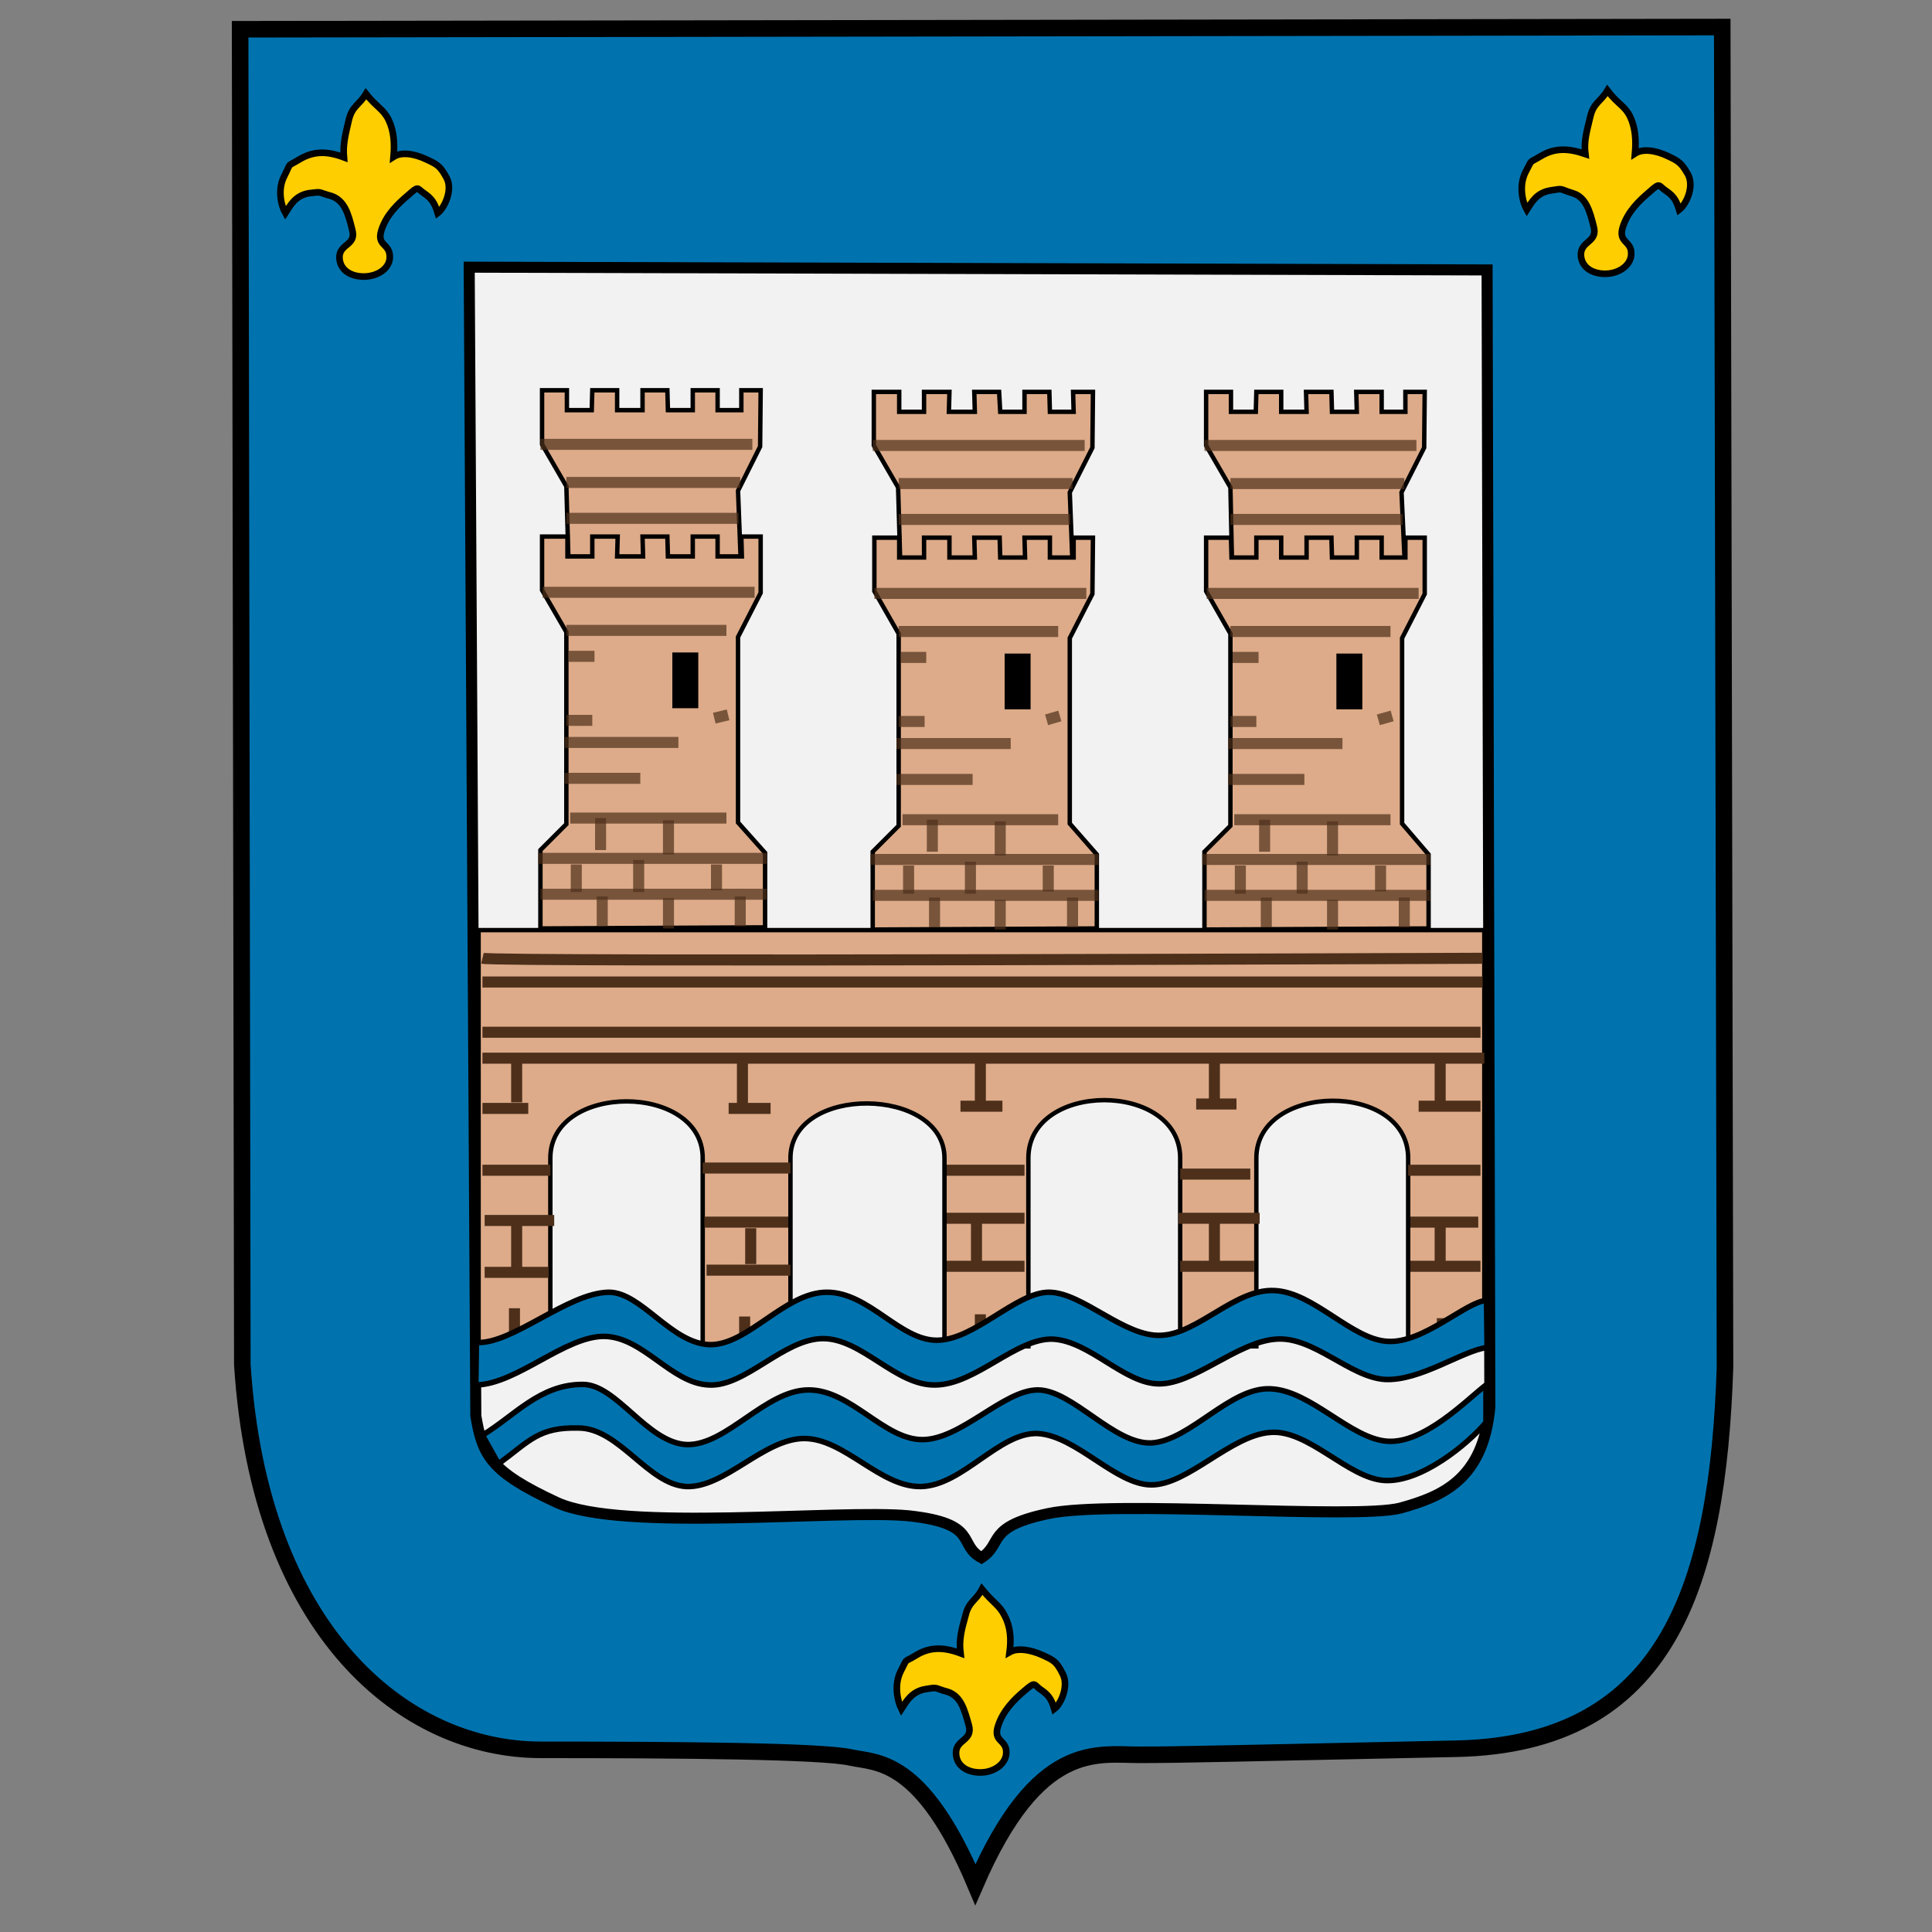 <svg version="1.2" xmlns="http://www.w3.org/2000/svg" viewBox="0 0 350 350" width="350" height="350">
	<rect x="0" y="0" width="350" height="350" fill="#808080" stroke="none"/>
	<title>Coat_of_Arms_of_Logroño-svg-svg</title>
	<style>
		.s0 { fill: #0073af;stroke: #000000;stroke-width: 3 } 
		.s1 { fill: #f2f2f2;stroke: #000000;stroke-width: 2 } 
		.s2 { fill: #ffce00;stroke: #000000;stroke-width: 1.2 } 
		.s3 { fill: #ddab89;stroke: #000000;stroke-width: .8 } 
		.s4 { opacity: .7;fill: none;stroke: #4d2f1a;stroke-width: 2 } 
		.s5 { fill: #000000 } 
		.s6 { fill: none;stroke: #4d2f1a;stroke-width: 2 } 
		.s7 { fill: #0073af;stroke: #000000;stroke-miterlimit:100 } 
	</style>
	<g id="layer1">
		<path id="path15199" fill-rule="evenodd" class="s0" d="m43.5 5.3l268.5-0.4 0.5 242.8c-1.3 39-10.1 68.3-48.7 69.1-38.6 0.8-49.6 1.1-57.4 1.1-7.7 0-18.4-2.6-29.7 23.5-9.7-23-17.9-22-22.5-23-5.1-1.2-31.1-1.4-56.2-1.4-24.6 0-51-21.2-54.1-69.8z"/>
		<path id="path15927" fill-rule="evenodd" class="s1" d="m85 48.4l184.4 0.5 0.5 206c-1.2 13.1-8.6 16.2-16.2 18.3-8.1 2.1-52.2-1.5-63.8 1-11.4 2.4-8.1 5.4-12.1 8-4.4-2.4-0.3-6.2-13.2-7.6-12.8-1.2-51.9 3-63.7-2.4-12.1-5.6-13.5-8.6-14.7-15.7z"/>
		<g id="Carpeta 4">
			<path id="path2040" fill-rule="evenodd" class="s2" d="m63.8 41.6c0.8 2.8-2.1 2.5-2.3 4.8-0.1 2.3 1.8 3.7 4.4 3.7 2.6 0 4.9-1.6 4.7-3.8-0.1-2.2-2.4-1.8-1.5-4.6 0.9-2.8 2.9-4.7 4.9-6.4 1.9-1.7 1.5-1.2 2.8-0.3 1.3 0.9 1.9 1.6 2.5 3.6 1.2-0.9 2.8-4.2 1.6-6.4-1.2-2.2-1.7-2.4-3.6-3.3-2.3-1.1-4.6-1.4-6-0.5 0.2-2.3 0.1-4.6-0.9-6.7-1-2-2.1-2.2-4.1-4.7-1.2 2-2.5 2.2-3.1 4.7-0.6 2.6-1.1 4.4-0.9 6.8-3.2-1.2-5.6-1.1-8.1 0.4-2.3 1.4-1.4 0.4-2.6 2.8-1.4 2.5-0.7 5.5 0.1 6.9 0.9-1.4 1.8-3.2 4.3-3.6 2.5-0.3 1.4-0.2 4 0.5 2.4 0.8 3.1 3.2 3.8 6.1z"/>
			<path id="path2768" fill-rule="evenodd" class="s2" d="m288.7 41c0.8 2.8-2.1 2.6-2.3 4.9-0.1 2.3 1.8 3.7 4.4 3.7 2.6 0 4.9-1.7 4.7-3.9-0.1-2.1-2.4-1.8-1.5-4.6 0.9-2.8 2.9-4.7 4.9-6.4 1.9-1.7 1.5-1.1 2.8-0.2 1.3 0.9 1.9 1.5 2.5 3.5 1.2-0.9 2.8-4.1 1.6-6.4-1.2-2.1-1.7-2.4-3.6-3.3-2.3-1.1-4.6-1.4-6-0.5 0.2-2.3 0.1-4.6-0.9-6.7-1-2-2.1-2.1-4.1-4.7-1.2 2-2.5 2.2-3.1 4.7-0.6 2.6-1.2 4.4-0.9 6.8-3.2-1.1-5.6-1.1-8.1 0.4-2.3 1.4-1.4 0.4-2.7 2.8-1.3 2.5-0.6 5.5 0.2 6.9 0.9-1.4 1.8-3.1 4.3-3.5 2.5-0.4 1.4-0.3 4 0.5 2.4 0.7 3.1 3.2 3.8 6z"/>
			<path id="path2770" fill-rule="evenodd" class="s2" d="m175.5 312.5c0.8 2.8-2.2 2.6-2.3 4.9-0.1 2.3 1.8 3.7 4.4 3.7 2.5 0 4.8-1.6 4.7-3.8-0.1-2.2-2.4-1.8-1.5-4.6 0.9-2.8 2.9-4.8 4.8-6.4 2-1.7 1.6-1.2 2.8-0.3 1.3 0.9 2 1.5 2.6 3.6 1.2-0.9 2.7-4.2 1.5-6.4-1.1-2.2-1.6-2.4-3.5-3.3-2.4-1.1-4.7-1.4-6.1-0.6 0.3-2.3 0.2-4.5-0.9-6.6-1-2-2-2.2-4.1-4.8-1.1 2.1-2.4 2.2-3 4.8-0.7 2.5-1.2 4.3-0.9 6.8-3.2-1.2-5.7-1.1-8.1 0.4-2.3 1.4-1.4 0.3-2.7 2.8-1.3 2.5-0.6 5.5 0.1 6.9 0.9-1.4 1.9-3.2 4.4-3.6 2.4-0.4 1.4-0.2 4 0.5 2.4 0.8 3 3.2 3.8 6z"/>
		</g>
		<g id="Carpeta 1">
			<path id="path2772" fill-rule="evenodd" class="s3" d="m86.7 168.5h182.2v75.4h-13.8v-34.1c0-14-27.5-13.7-27.5 0v34.1h-13.8v-34.1c0-14-27.5-14-27.5 0v34.1h-15.2v-34.1c0-13-27.9-13.4-27.9 0v34.1h-15.9v-34.1c0-13.7-27.6-13.7-27.6 0v34.1h-13z"/>
			<path id="path4228" fill-rule="evenodd" class="s3" d="m103 102.2l-0.4-14.1-4.4-7.6v-9.8h4.5v3.6h4.5l0.1-3.6h4.5v3.6h4.6v-3.6h4.5l0.1 3.6h4.5v-3.6h4.5v3.6h4.3v-3.6h3.5l-0.1 10.2-4 8 0.5 13.1z"/>
			<path id="path3500" fill-rule="evenodd" class="s3" d="m97.9 168.2v-14.2l4.7-4.7v-34.8l-4.4-7.6v-9.7h4.6v3.6h4.5v-3.6h4.6l-0.1 3.6h4.7l-0.1-3.6h4.5l0.1 3.6h4.5v-3.6h4.5v3.6h4.4l-0.1-3.6h3.5v10.2l-4.1 8v33.6l4.9 5.5v13.5z"/>
			<path id="path6507" fill-rule="evenodd" class="s3" d="m163.1 102.4l-0.4-14.1-4.4-7.6v-9.7h4.6v3.6h4.5v-3.6h4.6l-0.1 3.6h4.7l-0.1-3.6h4.5l0.2 3.6h4.4v-3.6h4.5l0.1 3.6h4.3l-0.1-3.6h3.6l-0.1 10.1-4.1 8.1 0.5 13.1z"/>
			<path id="path6509" fill-rule="evenodd" class="s3" d="m158.1 168.4v-14.1l4.7-4.7v-34.8l-4.4-7.7v-9.7h4.5v3.6h4.5v-3.6h4.6v3.6h4.6l-0.1-3.6h4.6l0.1 3.6h4.5l-0.1-3.6h4.6v3.6h4.3v-3.6h3.5l-0.1 10.2-4.1 8v33.6l4.9 5.6v13.4z"/>
			<path id="path6559" fill-rule="evenodd" class="s3" d="m223.2 102.4l-0.3-14.1-4.4-7.6v-9.7h4.5v3.6h4.5l0.1-3.6h4.5v3.6h4.6l-0.1-3.6h4.6l0.1 3.6h4.5l-0.1-3.6h4.6v3.6h4.3v-3.6h3.5l-0.1 10.1-4.1 8.1 0.6 13.1z"/>
			<path id="path6561" fill-rule="evenodd" class="s3" d="m218.2 168.4v-14.1l4.7-4.7v-34.8l-4.4-7.7v-9.7h4.5l0.1 3.6h4.5v-3.6h4.5v3.6h4.6v-3.6h4.5l0.1 3.6h4.5v-3.6h4.5v3.6h4.3v-3.6h3.5v10.2l-4.1 8v33.6l4.8 5.6v13.4z"/>
		</g>
		<g id="Carpeta 5">
			<g id="g6478">
				<g id="g5729">
					<path id="path4960" fill-rule="evenodd" class="s4" d="m97.9 162h41"/>
					<path id="path4962" fill-rule="evenodd" class="s4" d="m138.9 155.5h-41.4"/>
					<path id="path4964" fill-rule="evenodd" class="s4" d="m103.3 148.2h28.3"/>
					<path id="path4966" fill-rule="evenodd" class="s4" d="m102.6 114.2h29"/>
					<path id="path4968" fill-rule="evenodd" class="s4" d="m98.3 107.3h38.4"/>
					<path id="path4970" fill-rule="evenodd" class="s4" d="m97.9 80.5h38.4"/>
					<path id="path4972" fill-rule="evenodd" class="s4" d="m134.1 87.4h-31.5"/>
					<path id="path4974" fill-rule="evenodd" class="s4" d="m102.6 93.9h31.2"/>
					<path id="path4976" fill-rule="evenodd" class="s4" d="m103 118.9h4.7"/>
					<path id="path4978" fill-rule="evenodd" class="s4" d="m102.6 130.5h4.7"/>
					<path id="path4980" fill-rule="evenodd" class="s4" d="m102.3 134.5h20.6"/>
					<path id="path4982" fill-rule="evenodd" class="s4" d="m102.3 141h13.7"/>
					<path id="path4984" fill-rule="evenodd" class="s4" d="m129.4 130.1l2.5-0.6"/>
					<path id="path4986" fill-rule="evenodd" class="s4" d="m108.8 148.2v5.8"/>
					<path id="path4988" fill-rule="evenodd" class="s4" d="m121.1 148.6v6.2"/>
					<path id="path4990" fill-rule="evenodd" class="s4" d="m104.4 156.6v5"/>
					<path id="path4992" fill-rule="evenodd" class="s4" d="m115.7 161.6v-5.8"/>
					<path id="path4994" fill-rule="evenodd" class="s4" d="m129.8 156.6v4.7"/>
					<path id="path4996" fill-rule="evenodd" class="s4" d="m134.1 162.4v5.4"/>
					<path id="path4998" fill-rule="evenodd" class="s4" d="m121.1 162.7v5.5"/>
					<path id="path5000" fill-rule="evenodd" class="s4" d="m109.1 162.4v5.4"/>
				</g>
				<path id="rect4956" class="s5" d="m121.8 118.2h4.7v10.1h-4.7z"/>
			</g>
			<g id="g6505">
				<g id="g6511">
					<path id="path6513" fill-rule="evenodd" class="s4" d="m158.1 162.2h40.9"/>
					<path id="path6515" fill-rule="evenodd" class="s4" d="m199 155.7h-41.3"/>
					<path id="path6517" fill-rule="evenodd" class="s4" d="m163.5 148.5h28.2"/>
					<path id="path6519" fill-rule="evenodd" class="s4" d="m162.8 114.4h28.9"/>
					<path id="path6521" fill-rule="evenodd" class="s4" d="m158.4 107.5h38.4"/>
					<path id="path6523" fill-rule="evenodd" class="s4" d="m158.1 80.7h38.4"/>
					<path id="path6525" fill-rule="evenodd" class="s4" d="m194.3 87.6h-31.5"/>
					<path id="path6527" fill-rule="evenodd" class="s4" d="m162.8 94.1h31.1"/>
					<path id="path6529" fill-rule="evenodd" class="s4" d="m163.1 119.1h4.7"/>
					<path id="path6531" fill-rule="evenodd" class="s4" d="m162.8 130.7h4.7"/>
					<path id="path6533" fill-rule="evenodd" class="s4" d="m162.4 134.7h20.7"/>
					<path id="path6535" fill-rule="evenodd" class="s4" d="m162.4 141.2h13.8"/>
					<path id="path6537" fill-rule="evenodd" class="s4" d="m189.6 130.4l2.4-0.7"/>
					<path id="path6539" fill-rule="evenodd" class="s4" d="m168.9 148.5v5.8"/>
					<path id="path6541" fill-rule="evenodd" class="s4" d="m181.2 148.8v6.2"/>
					<path id="path6543" fill-rule="evenodd" class="s4" d="m164.6 156.8v5.1"/>
					<path id="path6545" fill-rule="evenodd" class="s4" d="m175.8 161.9v-5.8"/>
					<path id="path6547" fill-rule="evenodd" class="s4" d="m189.9 156.8v4.7"/>
					<path id="path6549" fill-rule="evenodd" class="s4" d="m194.3 162.6v5.4"/>
					<path id="path6551" fill-rule="evenodd" class="s4" d="m181.2 163v5.4"/>
					<path id="path6553" fill-rule="evenodd" class="s4" d="m169.3 162.6v5.4"/>
				</g>
				<path id="rect6555" class="s5" d="m182 118.4h4.7v10.1h-4.7z"/>
			</g>
			<g id="g6563">
				<g id="Carpeta 3">
					<path id="path6565" fill-rule="evenodd" class="s4" d="m218.2 162.2h40.9"/>
					<path id="path6567" fill-rule="evenodd" class="s4" d="m259.1 155.7h-41.3"/>
					<path id="path6569" fill-rule="evenodd" class="s4" d="m223.6 148.5h28.3"/>
					<path id="path6571" fill-rule="evenodd" class="s4" d="m222.9 114.4h29"/>
					<path id="path6573" fill-rule="evenodd" class="s4" d="m218.6 107.5h38.4"/>
					<path id="path6575" fill-rule="evenodd" class="s4" d="m218.2 80.7h38.4"/>
					<path id="path6577" fill-rule="evenodd" class="s4" d="m254.4 87.6h-31.5"/>
					<path id="path6579" fill-rule="evenodd" class="s4" d="m222.9 94.1h31.2"/>
					<path id="path6581" fill-rule="evenodd" class="s4" d="m223.3 119.1h4.7"/>
					<path id="path6583" fill-rule="evenodd" class="s4" d="m222.9 130.7h4.7"/>
					<path id="path6585" fill-rule="evenodd" class="s4" d="m222.5 134.7h20.7"/>
					<path id="path6587" fill-rule="evenodd" class="s4" d="m222.5 141.2h13.8"/>
					<path id="path6589" fill-rule="evenodd" class="s4" d="m249.7 130.4l2.5-0.7"/>
					<path id="path6591" fill-rule="evenodd" class="s4" d="m229.1 148.5v5.8"/>
					<path id="path6593" fill-rule="evenodd" class="s4" d="m241.4 148.8v6.2"/>
					<path id="path6595" fill-rule="evenodd" class="s4" d="m224.7 156.8v5.1"/>
					<path id="path6597" fill-rule="evenodd" class="s4" d="m235.9 161.9v-5.8"/>
					<path id="path6599" fill-rule="evenodd" class="s4" d="m250.1 156.8v4.7"/>
					<path id="path6601" fill-rule="evenodd" class="s4" d="m254.4 162.6v5.4"/>
					<path id="path6603" fill-rule="evenodd" class="s4" d="m241.4 163v5.4"/>
					<path id="path6605" fill-rule="evenodd" class="s4" d="m229.4 162.6v5.4"/>
				</g>
				<path id="rect6607" class="s5" d="m242.1 118.4h4.7v10.1h-4.7z"/>
			</g>
			<g id="Carpeta 2">
				<path id="path6609" fill-rule="evenodd" class="s6" d="m87.4 173.6c2.9 0.7 181.2 0 181.2 0"/>
				<path id="path6611" fill-rule="evenodd" class="s6" d="m87.4 177.9h181.2"/>
				<path id="path6613" fill-rule="evenodd" class="s6" d="m87.4 187h180.8"/>
				<path id="path6615" fill-rule="evenodd" class="s6" d="m268.9 191.7h-181.5"/>
				<path id="path6619" fill-rule="evenodd" class="s6" d="m87.4 212h12.3"/>
				<path id="path6621" fill-rule="evenodd" class="s6" d="m127.3 211.6h15.9"/>
				<path id="path6623" fill-rule="evenodd" class="s6" d="m171.5 212h14.1"/>
				<path id="path6625" fill-rule="evenodd" class="s6" d="m213.8 212.7h12.7"/>
				<path id="path6627" fill-rule="evenodd" class="s6" d="m255.1 212h13.1"/>
				<path id="path6629" fill-rule="evenodd" class="s6" d="m87.8 221.1h12.6"/>
				<path id="path6631" fill-rule="evenodd" class="s6" d="m127.6 221.4h15.2"/>
				<path id="path6633" fill-rule="evenodd" class="s6" d="m171.5 220.7h14.1"/>
				<path id="path6635" fill-rule="evenodd" class="s6" d="m213.5 220.7h13.7v0.4"/>
				<path id="path6637" fill-rule="evenodd" class="s6" d="m255.5 221.4h12.3"/>
				<path id="path6639" fill-rule="evenodd" class="s6" d="m268.2 229.4h-12.7"/>
				<path id="path6641" fill-rule="evenodd" class="s6" d="m227.2 229.4h-13.4"/>
				<path id="path6643" fill-rule="evenodd" class="s6" d="m185.6 229.4h-14.1"/>
				<path id="path6645" fill-rule="evenodd" class="s6" d="m143.2 230.1h-15.2"/>
				<path id="path6647" fill-rule="evenodd" class="s6" d="m99.4 230.5h-11.6"/>
				<path id="path6649" fill-rule="evenodd" class="s6" d="m93.6 221.1v9.4"/>
				<path id="path6651" fill-rule="evenodd" class="s6" d="m136 222.5v6.5"/>
				<path id="path6653" fill-rule="evenodd" class="s6" d="m176.9 221.1v7.6"/>
				<path id="path6655" fill-rule="evenodd" class="s6" d="m220 220.7v8"/>
				<path id="path6657" fill-rule="evenodd" class="s6" d="m260.9 222.1v6.6"/>
				<path id="path6659" fill-rule="evenodd" class="s6" d="m257 200.4h11.2"/>
				<path id="path6661" fill-rule="evenodd" class="s6" d="m260.9 191.4v8.6"/>
				<path id="path6663" fill-rule="evenodd" class="s6" d="m220 191.7v8"/>
				<path id="path6665" fill-rule="evenodd" class="s6" d="m224 200h-7.3"/>
				<path id="path6667" fill-rule="evenodd" class="s6" d="m174 200.4h7.6"/>
				<path id="path6669" fill-rule="evenodd" class="s6" d="m177.6 200v-7.9"/>
				<path id="path6671" fill-rule="evenodd" class="s6" d="m134.5 192.4v8.4"/>
				<path id="path6673" fill-rule="evenodd" class="s6" d="m132 200.8h7.6"/>
				<path id="path6675" fill-rule="evenodd" class="s6" d="m87.4 200.8h8.3"/>
				<path id="path6677" fill-rule="evenodd" class="s6" d="m93.6 192.4v7.3"/>
				<path id="path6679" fill-rule="evenodd" class="s6" d="m93.2 237v6.5"/>
				<path id="path6681" fill-rule="evenodd" class="s6" d="m134.9 238.5v5"/>
				<path id="path6683" fill-rule="evenodd" class="s6" d="m177.6 238.1v5.4"/>
				<path id="path6685" fill-rule="evenodd" class="s6" d="m220.4 239.2v4"/>
				<path id="path6687" fill-rule="evenodd" class="s6" d="m261.3 238.8v4.7"/>
			</g>
		</g>
		<path id="path1309" fill-rule="evenodd" class="s7" d="m86.3 243.2c6.5 0.4 16.5-9 24-9.1 5.9 0 11.3 9.3 18.3 9.5 6.9 0.1 13.6-9.5 21.2-9.5 7.6 0 13.2 8.7 19.9 8.7 6.8 0 14.4-8.7 20.3-8.7 6.1 0 13.7 8.2 20.4 7.8 6.7-0.3 13.4-8.5 20.5-8.1 7.1 0.3 14 8.9 20.5 9.2 6.5 0.4 14.3-7.3 17.9-7.4l0.1 8.5c-4.5 0.6-12.1 6.1-18.5 5.8-6.4-0.4-13-7.9-19.8-7.3-6.9 0.5-14.7 8.1-21.1 8.1-6.3 0-12.5-7.7-19.2-8.1-6.6-0.3-14 8.2-21.3 8.3-7.2 0.2-13.3-8.4-20.4-8.4-7.1 0-14.1 8.8-20.7 8.4-6.8-0.3-11.8-8.6-18.8-8.8-7.1-0.2-16 8.7-23.4 8.8z"/>
		<path id="path2038" fill-rule="evenodd" class="s7" d="m87.4 260c5.8-3.5 10.4-9.2 18.1-9.2 6.2-0.1 11.8 10.7 19 10.9 7.2 0.1 14.2-9.9 22-9.9 7.7 0 13.6 9 20.6 9 7 0 14.7-9 20.9-9 6.3 0 13.8 9.9 20.6 9.6 7-0.4 14.3-10.2 21.6-9.8 7.3 0.3 14.5 9.1 21.2 9.5 6.7 0.4 14.3-7.5 17.8-10.2v6.8c-3.4 4-11.8 10.9-18.4 10.5-6.6-0.4-13.8-9.3-20.7-8.7-7.1 0.5-14.9 9.5-21.5 9.5-6.5 0-13.6-8.9-20.6-9.3-6.9-0.3-13.6 9.4-21.1 9.6-7.4 0.2-13.9-8.7-21.2-8.7-7.3 0-14.4 9-21.4 8.7-6.9-0.4-12.1-10.5-19.4-10.6-7.3-0.2-8.9 2.3-14.6 6.5z"/>
	</g>
</svg>
